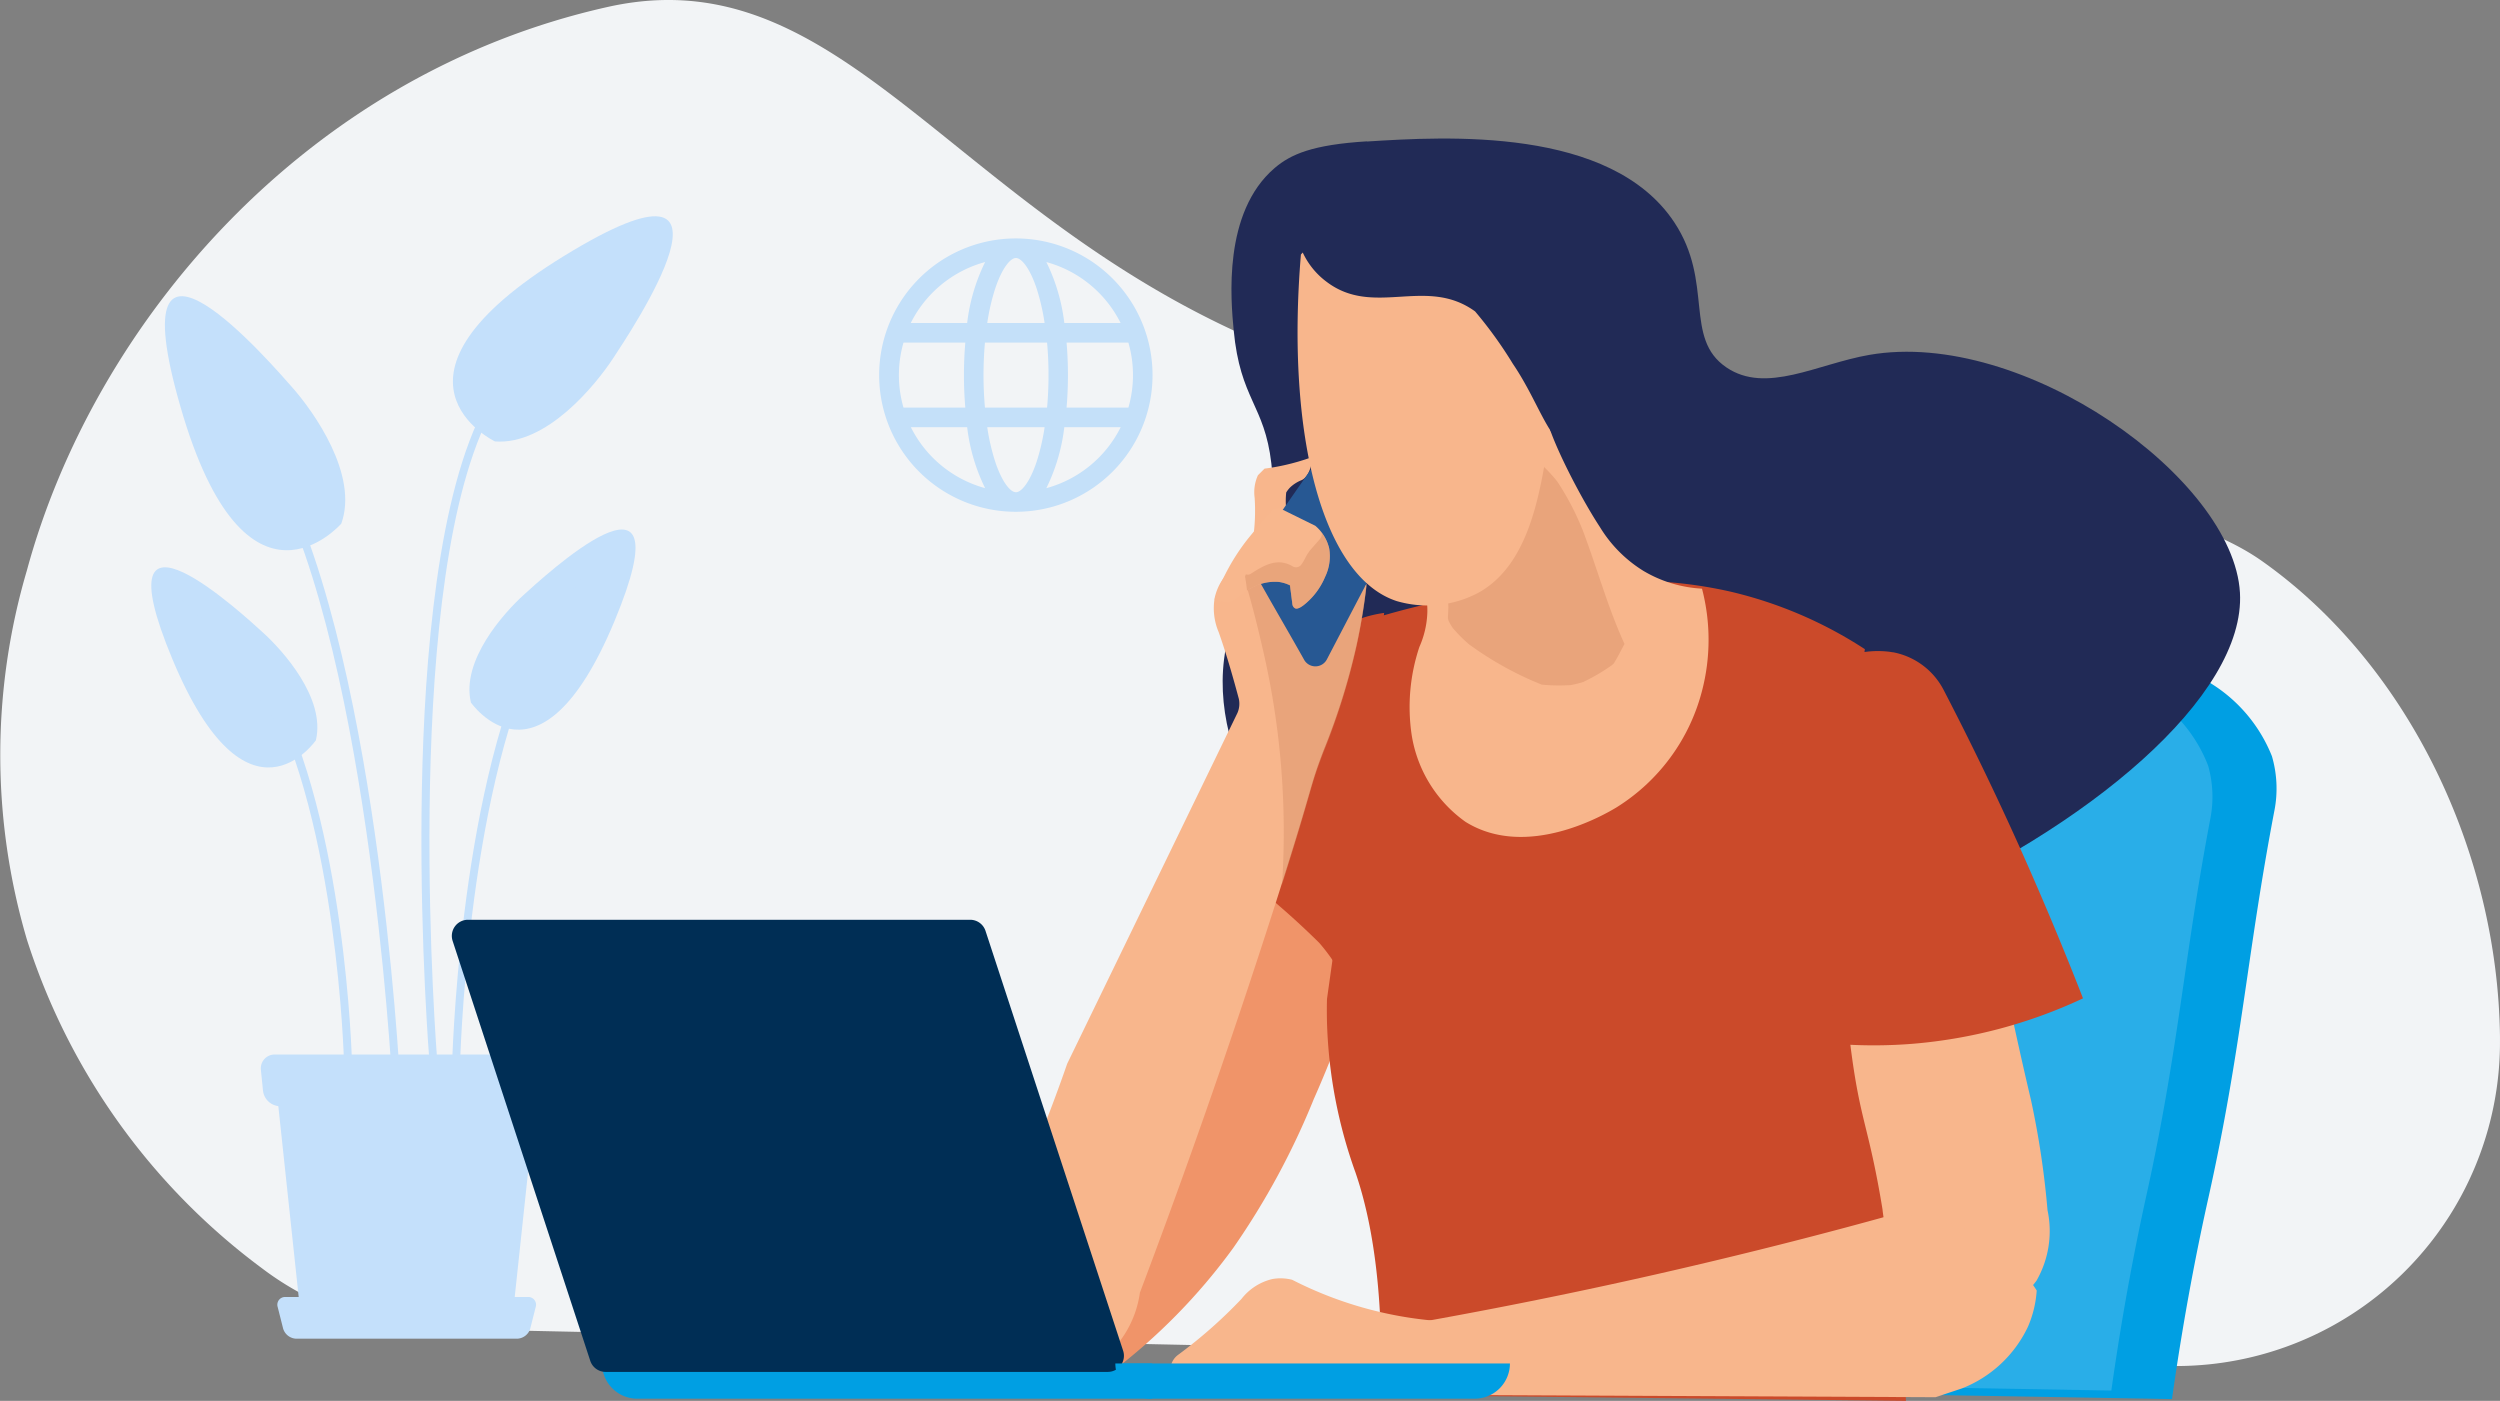 <svg xmlns="http://www.w3.org/2000/svg" xmlns:xlink="http://www.w3.org/1999/xlink" width="125.344" height="70.237" viewBox="0 0 125.344 70.237">
  <rect x="0" y="0" width="125.344" height="70.237" fill="#808080" stroke="none"/>
  <defs>
    <clipPath id="clip-path">
      <rect id="Rectangle_2480" data-name="Rectangle 2480" width="9.552" height="11.587" fill="none"/>
    </clipPath>
    <clipPath id="clip-path-2">
      <rect id="Rectangle_2481" data-name="Rectangle 2481" width="6.049" height="15.923" fill="none"/>
    </clipPath>
    <clipPath id="clip-path-3">
      <rect id="Rectangle_2482" data-name="Rectangle 2482" width="4.26" height="3.8" fill="none"/>
    </clipPath>
  </defs>
  <g id="Visual" transform="translate(-1329 -1082.578)">
    <path id="Path_29703" data-name="Path 29703" d="M108.727,68.487,21.852,66.623a14.913,14.913,0,0,1-8.7-3.022,32.99,32.99,0,0,1-11.8-16.482,32.745,32.745,0,0,1,0-18.532C4.673,16.342,15.185,3.76,30.475.347,44.5-2.784,49.536,16.2,73.717,20.2c3.234.535,3.918.371,10.149,1.324,16.87,2.58,25.341,3.629,29.563,6.619,7.375,5.221,11.8,14.646,11.914,23.827q0,.169,0,.336a16.237,16.237,0,0,1-16.617,16.179" transform="translate(1329 1082.578)" fill="#f2f4f6"/>
    <path id="Path_29704" data-name="Path 29704" d="M625.455,175.106a6.854,6.854,0,0,0,0-4.51.456.456,0,0,0-.022-.062,6.854,6.854,0,0,0-12.9,0,.456.456,0,0,0-.022.062,6.856,6.856,0,0,0,0,4.51.492.492,0,0,0,.022.062,6.854,6.854,0,0,0,12.9,0,.456.456,0,0,0,.022-.062m-6.472,3.617c-.261,0-.682-.472-1.034-1.528a10.758,10.758,0,0,1-.4-1.732h2.876a10.741,10.741,0,0,1-.4,1.732c-.352,1.055-.773,1.528-1.034,1.528m-1.557-4.242c-.047-.524-.072-1.07-.072-1.63s.025-1.106.072-1.63h3.115c.047.524.072,1.07.072,1.63s-.025,1.106-.072,1.63Zm-4.314-1.63a5.843,5.843,0,0,1,.23-1.63h3.1c-.046.535-.069,1.083-.069,1.63s.023,1.1.069,1.63h-3.1a5.845,5.845,0,0,1-.23-1.63m5.871-5.871c.261,0,.682.472,1.034,1.528a10.726,10.726,0,0,1,.4,1.732h-2.876a10.719,10.719,0,0,1,.4-1.732c.352-1.055.773-1.528,1.034-1.528m2.543,4.242h3.1a5.882,5.882,0,0,1,0,3.259h-3.1c.046-.535.069-1.083.069-1.63s-.023-1.095-.069-1.63m2.714-.983h-2.827a9.433,9.433,0,0,0-.9-3.055,5.9,5.9,0,0,1,3.722,3.055m-6.793-3.055a9.435,9.435,0,0,0-.9,3.055h-2.827a5.9,5.9,0,0,1,3.722-3.055m-3.722,8.28h2.827a9.437,9.437,0,0,0,.9,3.055,5.9,5.9,0,0,1-3.722-3.055m6.793,3.055a9.433,9.433,0,0,0,.9-3.055h2.827a5.9,5.9,0,0,1-3.722,3.055" transform="translate(760.949 928.534)" fill="#c4e0f9"/>
    <path id="Path_29705" data-name="Path 29705" d="M293.7,325.855l.4-.032c-.018-.226-1.8-22.7,2.374-31.9l-.363-.165c-2.205,4.865-2.742,13.337-2.8,19.588-.067,6.761.391,12.452.4,12.509" transform="translate(1056.824 809.973)" fill="#c4e0fb"/>
    <path id="Path_29706" data-name="Path 29706" d="M187.909,346.1l.4-.021c0-.057-.306-5.758-1.272-12.45-.893-6.187-2.552-14.513-5.385-19.041l-.338.211c5.359,8.567,6.585,31.074,6.6,31.3" transform="translate(1160.743 790.64)" fill="#c4e0fb"/>
    <path id="Path_29707" data-name="Path 29707" d="M188.9,497.25l.4-.009c0-.119-.317-11.985-3.972-18.776l-.351.189c3.609,6.706,3.921,18.478,3.924,18.6" transform="translate(1157.345 638.566)" fill="#c4e0fb"/>
    <path id="Path_29708" data-name="Path 29708" d="M315.116,471.771c0-.133.315-13.368,3.928-20.911l-.359-.172c-3.65,7.621-3.965,20.941-3.967,21.075Z" transform="translate(1036.945 664.343)" fill="#c4e0fb"/>
    <path id="Path_29709" data-name="Path 29709" d="M317.4,161.886s-6.568-3.151,3.494-9.317,3.179,4,2.448,5.126c-.9,1.373-3.351,4.39-5.942,4.191" transform="translate(1036.414 942.824)" fill="#c4e0fb"/>
    <path id="Path_29710" data-name="Path 29710" d="M123.6,217.641s-4.779,5.5-8.057-5.839,4.7-2,5.592-1c1.087,1.228,3.344,4.4,2.465,6.84" transform="translate(1222.511 891.191)" fill="#c4e0fb"/>
    <path id="Path_29711" data-name="Path 29711" d="M113.657,403.661s-3.428,4.985-7.2-4.063,3.694-2.095,4.52-1.351c1.012.911,3.172,3.313,2.676,5.413" transform="translate(1231.186 716.026)" fill="#c4e0fb"/>
    <path id="Path_29712" data-name="Path 29712" d="M326.874,377.37s3.428,4.985,7.2-4.063-3.694-2.095-4.52-1.351c-1.012.911-3.172,3.313-2.676,5.413" transform="translate(1025.731 740.423)" fill="#c4e0fb"/>
    <path id="Path_29713" data-name="Path 29713" d="M335.749,174.217c.315-.406.632-.811.955-1.211s.645-.8.973-1.2c.657-.791,1.323-1.573,2.016-2.331s1.4-1.5,2.156-2.2a14.726,14.726,0,0,1,1.179-.988,5.734,5.734,0,0,1,1.323-.778,5.513,5.513,0,0,0-1.352.738,14.644,14.644,0,0,0-1.2.971c-.768.687-1.483,1.43-2.179,2.188s-1.357,1.548-2,2.35-1.273,1.617-1.87,2.455" transform="translate(1017.428 928.981)" fill="#c4e0fb"/>
    <path id="Path_29714" data-name="Path 29714" d="M131.64,226.128c-.353-.966-.742-1.919-1.149-2.864s-.844-1.877-1.3-2.8-.96-1.823-1.518-2.689a14.64,14.64,0,0,0-.9-1.256,5.522,5.522,0,0,0-1.107-1.071,5.733,5.733,0,0,1,1.069,1.1,14.716,14.716,0,0,1,.873,1.266c.542.871,1.033,1.775,1.494,2.693s.9,1.847,1.323,2.784q.318.7.62,1.411c.2.471.4.946.6,1.421" transform="translate(1212.387 882.642)" fill="#c4e0fb"/>
    <path id="Path_29715" data-name="Path 29715" d="M117.037,413.079c-.412-.723-.853-1.43-1.308-2.127s-.932-1.38-1.427-2.051a24.876,24.876,0,0,0-1.586-1.932,11.811,11.811,0,0,0-.894-.875,4.441,4.441,0,0,0-1.034-.7,4.66,4.66,0,0,1,1,.733,11.929,11.929,0,0,1,.87.89c.552.62,1.069,1.272,1.563,1.94s.975,1.347,1.443,2.034q.352.515.693,1.038c.23.346.455.7.679,1.047" transform="translate(1226.189 706.373)" fill="#c4e0fb"/>
    <path id="Path_29716" data-name="Path 29716" d="M349.839,390.422c.19-.37.381-.74.577-1.107s.391-.734.592-1.1c.4-.728.811-1.452,1.246-2.16s.882-1.409,1.374-2.078a11.926,11.926,0,0,1,.783-.967,4.663,4.663,0,0,1,.929-.824,4.447,4.447,0,0,0-.964.791,11.854,11.854,0,0,0-.808.955,24.893,24.893,0,0,0-1.4,2.072q-.644,1.071-1.228,2.176c-.387.737-.76,1.482-1.1,2.241" transform="translate(1004.353 727.911)" fill="#c4e0fb"/>
    <path id="Path_29717" data-name="Path 29717" d="M192.89,761.81h10.555l1.319-12.356H191.571Z" transform="translate(1151.224 387.09)" fill="#c4e0fb"/>
    <path id="Path_29718" data-name="Path 29718" d="M193.423,904.63a.712.712,0,0,0,.656.512h11.082a.712.712,0,0,0,.655-.512l.272-1.078a.387.387,0,0,0-.4-.5H193.551a.387.387,0,0,0-.4.5Z" transform="translate(1149.771 244.555)" fill="#c4e0fb"/>
    <path id="Path_29719" data-name="Path 29719" d="M181.73,736.06a.875.875,0,0,0,.87.764h12.666a.875.875,0,0,0,.87-.764l.106-1.051a.694.694,0,0,0-.713-.776H182.336a.694.694,0,0,0-.713.776Z" transform="translate(1160.458 401.216)" fill="#c4e0fb"/>
    <path id="Path_29720" data-name="Path 29720" d="M1136.247,485.019c.61-4.342,1.316-7.811,1.827-10.1,1.672-7.506,1.936-12.242,3.308-19.408a5.775,5.775,0,0,0-.125-2.724,7.606,7.606,0,0,0-3.031-3.632c-2.8-1.885-13.445-2.69-27.76-1.589a4.229,4.229,0,0,0-2.319,1.135c-1.3,1.283-1.1,3.318-1.033,4.086.281,3.445,1.129,15.429,2.421,31.779l26.711.454" transform="translate(301.652 667.705)" fill="#009fe3"/>
    <path id="Path_29721" data-name="Path 29721" d="M1114.094,492.866c.593-4.22,1.274-7.592,1.765-9.818,1.611-7.295,1.875-11.9,3.2-18.863a5.737,5.737,0,0,0-.11-2.647,7.345,7.345,0,0,0-2.868-3.53c-2.656-1.832-12.763-2.614-26.364-1.544a3.992,3.992,0,0,0-2.206,1.1c-1.234,1.247-1.05,3.225-.993,3.971.256,3.348,1.026,15,2.206,30.887l25.371.441" transform="translate(320.763 659.434)" fill="#fff" opacity="0.164"/>
    <path id="Path_29722" data-name="Path 29722" d="M858.531,96.506c-2.724.169-3.815.646-4.621,1.333-2.616,2.228-2.2,6.634-2.062,8.12.33,3.514,1.548,3.734,1.891,6.7.51,4.4-1.915,6.171-2.37,9.8-.73,5.82,4.241,11.418,6.742,13.4,12.513,9.89,44.78-6.353,44.191-16.724-.326-5.727-10.877-13.263-18.583-11.922-2.614.455-5.175,1.979-7.165.628-2.16-1.466-.613-4.256-2.613-7.275-3.188-4.81-11.47-4.3-15.411-4.051" transform="translate(539.004 993.158)" fill="#212a56"/>
    <path id="Path_29723" data-name="Path 29723" d="M715.237,596.866a58.1,58.1,0,0,1-2.151,5.626,38.068,38.068,0,0,1-4.026,7.446,29.712,29.712,0,0,1-6.177,6.288,5.809,5.809,0,0,1-1.986.386c-.845.012-2.422.036-3.144-1.048a3.129,3.129,0,0,1,0-2.758c1.493-4.378,10.972-21.27,11.913-22.945a7.55,7.55,0,0,1,3.309,1.875,7.841,7.841,0,0,1,2.261,5.13" transform="translate(681.784 535.192)" fill="#f09469"/>
    <path id="Path_29724" data-name="Path 29724" d="M854.51,446.623c-.209.04-.562-1.666-2.041-3.364a40.99,40.99,0,0,0-5.129-4.3,42.873,42.873,0,0,1,3.751-8.659q.542-.947,1.1-1.82a6.3,6.3,0,0,1,2.372-1.489,6.1,6.1,0,0,1,1.158-.276A132.763,132.763,0,0,0,854.9,443.2c.024.879.111,3.325-.386,3.42" transform="translate(542.676 686.593)" fill="#cb4a2a"/>
    <path id="Path_29725" data-name="Path 29725" d="M926.545,444.962l26.327.294c-.579-12.467-1.233-19.265-1.839-23.239a49.306,49.306,0,0,1-.552-11.141c.093-1.423.232-2.58.331-3.309a21.171,21.171,0,0,0-6.717-2.88,22.015,22.015,0,0,0-4.216-.539,44.441,44.441,0,0,0-13.335,1.765l-2.7,19.194c-.007.27-.012.672,0,1.158a24.223,24.223,0,0,0,1.434,7.556c.726,2.122,1.42,5.524,1.269,11.141" transform="translate(471.688 707.559)" fill="#cb4a2a"/>
    <path id="Path_29726" data-name="Path 29726" d="M982.35,297.245a4.393,4.393,0,0,1,.1,1.03,4.628,4.628,0,0,1-.4,1.74,9.522,9.522,0,0,0-.386,4.412,6.6,6.6,0,0,0,2.7,4.357c3.094,1.926,7.025-.4,7.556-.717a9.752,9.752,0,0,0,4.3-5.846,10.148,10.148,0,0,0,0-5.129,6.407,6.407,0,0,1-2.923-.883A6.628,6.628,0,0,1,991.1,294c-1.077-1.642-2.654-4.769-2.693-5.662-.825.236-.438,2.092-1.444,2.739a11.611,11.611,0,0,0-4.609,6.165" transform="translate(418.114 815)" fill="#f8b68c"/>
    <g id="Group_36508" data-name="Group 36508" transform="translate(1400.893 1105.361)" opacity="0.44">
      <g id="Group_36507" data-name="Group 36507">
        <g id="Group_36506" data-name="Group 36506" clip-path="url(#clip-path)">
          <path id="Path_29727" data-name="Path 29727" d="M998.813,322.843a2.6,2.6,0,0,1,.265,1.685h0l.047-.321a3.2,3.2,0,0,0-.026.412c.011.044.022.088.035.131.06.117.126.231.2.342a7.459,7.459,0,0,0,.819.824,16.765,16.765,0,0,0,3.172,1.824q.238.1.476.2a9.666,9.666,0,0,0,1.443.024,5.362,5.362,0,0,0,.639-.158,9.864,9.864,0,0,0,1.422-.832c.037-.031.074-.063.109-.1.2-.314.359-.65.537-.974-.85-1.857-1.386-3.846-2.114-5.752a13.586,13.586,0,0,0-1.252-2.387,7.954,7.954,0,0,0-.905-.959l-.025-.019a3.754,3.754,0,0,1-.461-.393,1.491,1.491,0,0,1-.555.718,11.319,11.319,0,0,0-4.24,5.177,2.607,2.607,0,0,1,.418.551" transform="translate(-998.395 -316.396)" fill="#d68d65"/>
        </g>
      </g>
    </g>
    <path id="Path_29728" data-name="Path 29728" d="M1284.7,676.7c.086,1.163.194,2.113.276,2.758.478,3.788.908,3.957,1.6,8.163a8.089,8.089,0,0,0,.552,2.206,4.793,4.793,0,0,0,2.758,2.923,4.042,4.042,0,0,0,2.813-.276,3.8,3.8,0,0,0,1.6-1.269,5,5,0,0,0,.552-3.53,43.464,43.464,0,0,0-.827-5.516c-.354-1.5-.86-3.72-1.434-6.508L1284.7,676.7" transform="translate(136.807 455.582)" fill="#f8b68c"/>
    <path id="Path_29729" data-name="Path 29729" d="M982.487,851.495c4.653-.835,9.5-1.835,14.506-3.034q4.519-1.081,8.77-2.261a8.085,8.085,0,0,1,3.7.607,8.192,8.192,0,0,1,3.7,3.144,5.464,5.464,0,0,1-.441,1.82,6.141,6.141,0,0,1-3.309,3.089l-1.324.441-23.882-.11c-.465-.047-1.968-.225-2.347-1.03-.387-.821.358-2.271.637-2.666" transform="translate(417.953 297.33)" fill="#f8b68c"/>
    <path id="Path_29730" data-name="Path 29730" d="M828.953,892.291a19.317,19.317,0,0,1-7.832-2.1,2.358,2.358,0,0,0-.993-.037,2.77,2.77,0,0,0-1.544.993,24.07,24.07,0,0,1-3.162,2.794.939.939,0,0,0-.368.515,1.03,1.03,0,0,0,0,.478,1.574,1.574,0,0,0,.294.662c2.534.047,5.068.229,7.6.276,2.405.045,4.811-.045,7.216,0a1.91,1.91,0,0,0,.588-.791,2.087,2.087,0,0,0-.423-2.078,2.241,2.241,0,0,0-1.379-.717" transform="translate(572.664 256.552)" fill="#f8b68c"/>
    <path id="Path_29731" data-name="Path 29731" d="M1244.191,472.8a24.425,24.425,0,0,0,3.641-.022,24.938,24.938,0,0,0,8.527-2.277q-1.385-3.561-3.073-7.35c-1.277-2.853-2.584-5.548-3.9-8.084a3.615,3.615,0,0,0-2.551-1.918l-.024,0-.151-.024a4.781,4.781,0,0,0-5.26,5.749Z" transform="translate(177.078 662.132)" fill="#cb4a2a"/>
    <path id="Path_29732" data-name="Path 29732" d="M686.132,364.4a5.366,5.366,0,0,0,2.316-1.158A5.233,5.233,0,0,0,690.1,360.1c1.32-3.494,2.409-6.524,3.254-8.935.925-2.639,2.194-6.346,3.585-10.7,1.979-6.194,1.589-5.5,2.372-7.556a33.329,33.329,0,0,0,1.655-5.3,30.1,30.1,0,0,0,.5-3.033,1.816,1.816,0,0,0-.288.116,3.941,3.941,0,0,0-.613.472c-.453.213-1.479-1.182-1.747-1.544a5.677,5.677,0,0,1-1.4-3.015,3.913,3.913,0,0,1,.018-.625,1.426,1.426,0,0,1,.2-.257,1.815,1.815,0,0,1,.588-.368c.211-.11.446-.391.533-1.158a11.108,11.108,0,0,1-1.452.423c-.337.074-.657.127-.956.165l-.331.331a2.058,2.058,0,0,0-.147.46,2.116,2.116,0,0,0-.018.68,9.745,9.745,0,0,1-.074,2l-1.489,2.022a2.651,2.651,0,0,0-.441.993,3.045,3.045,0,0,0,.2,1.71c.293.83.622,1.887,1.011,3.346a1.151,1.151,0,0,1-.074.717l-8.531,17.576a80.772,80.772,0,0,1-3.365,8.218,9.657,9.657,0,0,0-.882,2.39,4.456,4.456,0,0,0-.147,1.324,4.6,4.6,0,0,0,.7,1.986,4.16,4.16,0,0,0,3.365,1.857" transform="translate(696.052 787.289)" fill="#f8b68c"/>
    <g id="Group_36511" data-name="Group 36511" transform="translate(1391.468 1111.01)" opacity="0.44">
      <g id="Group_36510" data-name="Group 36510">
        <g id="Group_36509" data-name="Group 36509" clip-path="url(#clip-path-2)">
          <path id="Path_29733" data-name="Path 29733" d="M873.27,395.909a3.951,3.951,0,0,0-.613.472c-.45.212-1.466-1.164-1.741-1.537a7.435,7.435,0,0,1-2.9.722c-.172.025-.342.055-.511.095q.446,1.531.8,3.09a40.437,40.437,0,0,1,1.014,12.016c1.652-5.217,1.34-4.7,2.082-6.645a33.349,33.349,0,0,0,1.655-5.295,30.173,30.173,0,0,0,.5-3.034,1.809,1.809,0,0,0-.288.116" transform="translate(-867.509 -394.844)" fill="#d68d65"/>
        </g>
      </g>
    </g>
    <path id="Path_29734" data-name="Path 29734" d="M877.76,301.833l-1.984-3.9a.648.648,0,0,0-1.11-.076l-4.208,6.045a.647.647,0,0,0-.038.68c.846,1.549,1.768,3.1,2.634,4.647a.648.648,0,0,0,1.14-.016c.873-1.67,2.548-4.89,3.561-6.782a.648.648,0,0,0,.006-.6" transform="translate(521.331 806.427)" fill="#275893"/>
    <path id="Path_29735" data-name="Path 29735" d="M846.2,358.546c.455-.042.522-.322,1.128-.662a2.389,2.389,0,0,1,1.471-.368,1.82,1.82,0,0,1,.564.172l.123.956a.278.278,0,0,0,.126.193c.073.036.19.027.414-.138a3.518,3.518,0,0,0,1.094-1.425,2.382,2.382,0,0,0,.211-1.434,2.115,2.115,0,0,0-.7-1.14l-1.793-.883-.306.057c-.423.461-.853.957-1.284,1.488a10.589,10.589,0,0,0-1.667,3.031,3.424,3.424,0,0,0,.619.152" transform="translate(544.313 754.238)" fill="#f8b78d"/>
    <g id="Group_36514" data-name="Group 36514" transform="translate(1391.423 1109.292)" opacity="0.44">
      <g id="Group_36513" data-name="Group 36513">
        <g id="Group_36512" data-name="Group 36512" clip-path="url(#clip-path-3)">
          <path id="Path_29736" data-name="Path 29736" d="M871.1,371.773a2,2,0,0,0-.366-.786.376.376,0,0,1-.09.305c-.175.212-.365.411-.539.624l0,.006c-.029.046-.06.09-.092.132-.1.167-.173.346-.292.509a.332.332,0,0,1-.445.108c-.755-.456-1.437-.06-2.089.362a.275.275,0,0,1-.257.035c-.015.036-.03.073-.044.109.04.233.076.466.1.708.036-.022.074-.045.115-.068a2.389,2.389,0,0,1,1.471-.368,1.82,1.82,0,0,1,.564.172l.123.956a.278.278,0,0,0,.126.193c.073.036.19.027.414-.138a3.519,3.519,0,0,0,1.094-1.425,2.382,2.382,0,0,0,.211-1.434" transform="translate(-866.886 -370.987)" fill="#d68d65"/>
        </g>
      </g>
    </g>
    <path id="Path_29737" data-name="Path 29737" d="M916.244,145.324a19.652,19.652,0,0,1-.249,4c-.42,2.531-.982,5.917-3.437,7.3a5.456,5.456,0,0,1-4.136.432c-3.683-1.211-5.555-8.245-4.793-17.374a9.213,9.213,0,0,1,5.216-2.8,9.376,9.376,0,0,1,6.865,1.692l.535,6.751" transform="translate(490.596 955.656)" fill="#f8b68c"/>
    <path id="Path_29738" data-name="Path 29738" d="M902.066,102.544a3.845,3.845,0,0,0,1.555,2.911c2.372,1.793,4.985-.3,7.439,1.48a20.948,20.948,0,0,1,1.894,2.627c.832,1.226,1.311,2.441,1.862,3.311a9.141,9.141,0,0,0,1.366,1.717s1.2-1.255,1.539-1.691c1.357-1.765.05-5.158-.993-7.865s-1.568-4.071-2.515-4.9c-2.782-2.441-7.267-2.041-9.944-.339-.683.434-2.089,1.328-2.2,2.751" transform="translate(491.897 991.256)" fill="#212a56"/>
    <path id="Path_29739" data-name="Path 29739" d="M446.748,951.115H420.935a1.765,1.765,0,0,1-1.765-1.765h27.578Z" transform="translate(940.014 201.589)" fill="#009fe3"/>
    <path id="Path_29740" data-name="Path 29740" d="M347.546,663.083H322.367a.809.809,0,0,1-.769-.557l-6.9-21.051a.809.809,0,0,1,.769-1.061h25.179a.809.809,0,0,1,.769.557l6.9,21.051a.809.809,0,0,1-.769,1.061" transform="translate(1036.996 488.279)" fill="#002e55"/>
    <path id="Path_29741" data-name="Path 29741" d="M776.6,949.351h19.784a1.765,1.765,0,0,1-1.765,1.765H778.366a1.765,1.765,0,0,1-1.765-1.765" transform="translate(608.32 201.588)" fill="#009fe3"/>
  </g>
</svg>
